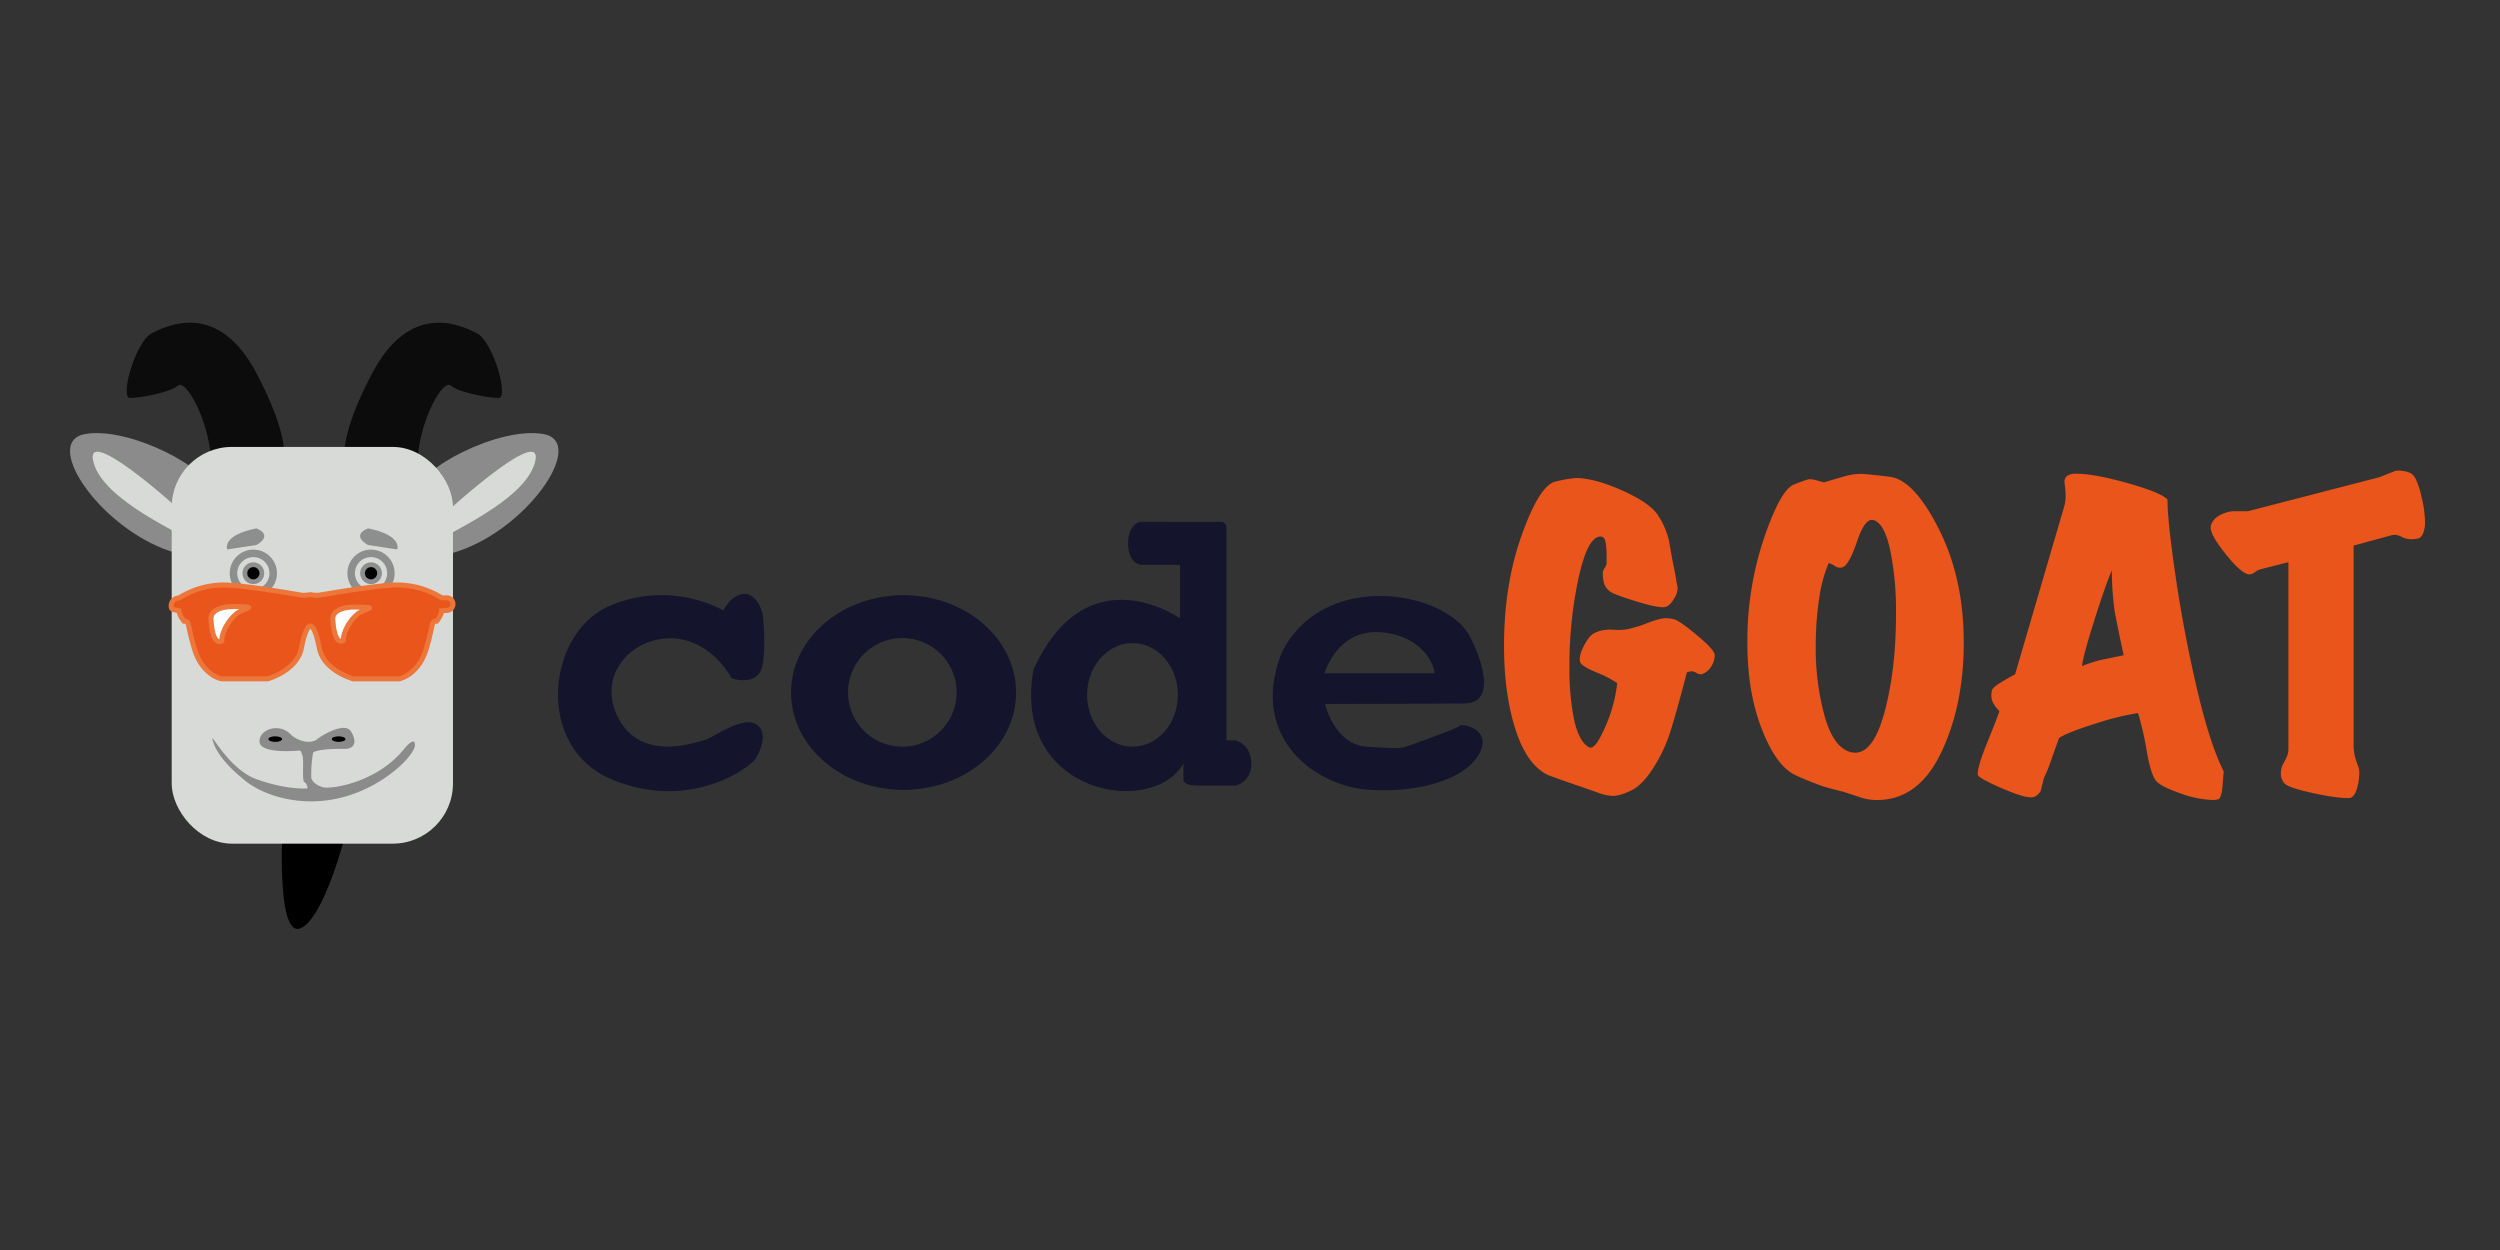 <svg id="Layer_1" data-name="Layer 1" xmlns="http://www.w3.org/2000/svg" viewBox="0 0 1000 500"><rect x="0" y="0" width="1000" height="500" fill="#333333" stroke="none"/><defs><style>.cls-1{fill:#d8dad8;}.cls-2{fill:#8b8b8b;}.cls-3{fill:#0c0c0c;}.cls-4,.cls-5{fill:none;stroke:#8c8f8e;}.cls-4,.cls-5,.cls-7,.cls-8{stroke-miterlimit:10;}.cls-4{stroke-width:3px;}.cls-5,.cls-7,.cls-8{stroke-width:2px;}.cls-6{fill:#8d8e8e;}.cls-7,.cls-9{fill:#e9551a;}.cls-7,.cls-8{stroke:#ed763a;}.cls-8{fill:#fff;}.cls-10{fill:#14142c;}</style></defs><title>GODEGOAT-Logo</title><path d="M137.57,335.91s-8.15,31.38-17.32,35.38-7.41-35.38-7.41-35.38Z"/><path class="cls-1" d="M172.4,208.86l5.11,8.33s43-25.1,41.48-36.35-26.35,6.51-26.35,6.51Z"/><path class="cls-2" d="M173.29,209.75s-5.13-4.34-6.12-13,32.57-26.45,50.33-23.1-7.6,39.75-37.11,47.71c0,0-3.55-3.74-3.15-5.79s32.37-14.88,36.71-30.47S184,199.49,173.29,209.75Z"/><path class="cls-1" d="M79,208.86l-5.11,8.33s-42.95-25.1-41.47-36.35,26.35,6.51,26.35,6.51Z"/><path class="cls-2" d="M78.1,209.75s5.13-4.34,6.12-13-32.57-26.45-50.33-23.1,7.6,39.75,37.11,47.71c0,0,3.55-3.74,3.15-5.79s-32.37-14.88-36.71-30.47S67.44,199.49,78.1,209.75Z"/><path class="cls-3" d="M155.11,193s10.83,5.27,12-10.13,10.07-31.38,13.23-28.62,15,4.93,19.14,4.93-2.17-22.5-8.68-25.85-26.65-13-41.95,16-10.42,37.3-10.42,37.3Z"/><path class="cls-3" d="M96.36,193s-10.82,5.27-12-10.13-10.07-31.38-13.22-28.62-15,4.93-19.15,4.93,2.17-22.5,8.69-25.85,26.64-13,41.94,16S113,186.66,113,186.66Z"/><rect class="cls-1" x="68.68" y="178.77" width="112.51" height="158.69" rx="24.09"/><circle class="cls-4" cx="148.41" cy="229.29" r="7.95"/><circle class="cls-5" cx="148.41" cy="229.29" r="3.36"/><circle cx="148.41" cy="229.29" r="2.47"/><path class="cls-6" d="M147.19,218s-7.11-3.7,0-6.66c14.06,2.82,11.69,8.44,11.69,8.44Z"/><circle class="cls-4" cx="101.34" cy="229.29" r="7.95"/><circle class="cls-5" cx="101.34" cy="229.29" r="3.36"/><circle cx="101.34" cy="229.29" r="2.47"/><path class="cls-6" d="M102.57,218s7.1-3.7,0-6.66c-14.06,2.82-11.7,8.44-11.7,8.44Z"/><path class="cls-7" d="M181.19,241.66h0a2.5,2.5,0,0,1-2.34,2.49l-2.2.14c0,1.78-2,4.19-2,4.19-2.36,0-1,.35-4.14,11s-10.86,12.05-10.86,12.05H141.32s-11.85-3.17-13.62-12.44-3.55-8.68-3.55-8.68-1.78-.6-3.56,8.68S107,271.54,107,271.54H88.62s-7.7-1.39-10.86-12.05-1.78-11-4.14-11c0,0-2-2.41-2-4.19l-2.11-.42a1.26,1.26,0,0,1-1-1h0a3.16,3.16,0,0,1,3.11-3.69h0A33.8,33.8,0,0,1,90.73,234c10.72.58,29.67,4.14,30.65,4.14a25,25,0,0,0,2.77-.27h0a24.73,24.73,0,0,0,2.76.27c1,0,19.93-3.56,30.66-4.14a33.78,33.78,0,0,1,19.08,5.12h2A2.5,2.5,0,0,1,181.19,241.66Z"/><path class="cls-8" d="M137.33,256.19s-3.54,2.85-4.22-8.58c0,0-.68-4.91,9.32-4.8s3.61.46.68,2.74S137.22,252.64,137.33,256.19Z"/><path class="cls-8" d="M88.72,256.37s-3.64,2.93-4.35-8.81c0,0-.69-5.06,9.58-4.94s3.71.47.71,2.82S88.6,252.72,88.72,256.37Z"/><path class="cls-2" d="M119.21,300.25s-14.9,1.48-15.39-3.45,8-8.09,12.73-2.77a11.79,11.79,0,0,0,6,2.67c3.35.3,4.73-1.38,4.73-1.38s10.43-7.21,13.16-2.67,1,7-2.79,6.91-11.95.2-12.44,1.68a49.92,49.92,0,0,0-.69,9.87c.2,1,1.28,2.76,4.54,3.75s21.91-1.78,32.76-15.5c0,0,4.25-5.23,4.15-1.28s-11.84,16.19-28.52,20.73-33-.5-40.76-7.7c0,0-9-7-11.35-14.11s5.13,10.46,17.57,14.8,20.13,3.55,20.13,3.55-.2-2.07-1.28-2.47-.1-9.08-.79-10.65S120.77,300.14,119.21,300.25Z"/><ellipse cx="110.11" cy="295.64" rx="2.74" ry="1.11"/><ellipse cx="135.45" cy="295.64" rx="2.74" ry="1.11"/><path class="cls-9" d="M666.47,242.67q-2.09.89-11.58-2t-11-4.16a6.67,6.67,0,0,1-2.15-2.82,13.69,13.69,0,0,1-.6-4.67,3.58,3.58,0,0,1,.75-1.85,3.78,3.78,0,0,0,.74-2v-3a27,27,0,0,0-.45-5.49c-.29-1.38-.94-2.07-1.93-2.07q-5.19,0-8.82,16.54a165,165,0,0,0-3.64,35.54A99.66,99.66,0,0,0,629.67,288q1.92,8.69,5.94,10.91,2.37,1.33,6.45-8.09a57.61,57.61,0,0,0,4.82-17.58,43.23,43.23,0,0,0-8.38-4.31q-6-2.52-6.46-4.15c-.39-1.58.1-3.71,1.49-6.38s2.69-4.33,3.93-5a12.67,12.67,0,0,1,3.49-1.26,17.89,17.89,0,0,1,3.26-.3c1.48.1,2.62.15,3.41.15a20.4,20.4,0,0,0,4-.45A53,53,0,0,0,659,249.2q5.13-1.94,7.35-1.93a16.38,16.38,0,0,1,3.26.45q2.08.43,9.28,6.45t7,7.94a8.21,8.21,0,0,1-1.49,4.6,7.18,7.18,0,0,1-3.71,3,3.35,3.35,0,0,1-2.08-.52,4.19,4.19,0,0,0-1.92-.67,5.92,5.92,0,0,0-1.93.44q-4.31,16.47-6.68,23.89a61.61,61.61,0,0,1-6.75,14.32q-4.38,6.9-8.9,9.05t-7.2,2.15A19.07,19.07,0,0,1,639,317c-2.48-.89-5.34-1.91-8.61-3s-7-2.45-11.13-3.94q-8.6-4.14-13.13-18.47t-4.52-33.31q0-24.48,7.12-44.36t13.5-21.3a53.11,53.11,0,0,1,8-1.41q7.43,0,18.48,4.9T663.13,206a31,31,0,0,1,4.52,10.54q1.05,6.23,1.71,9.42c.45,2.13.82,4.1,1.11,5.93a23,23,0,0,0,.6,3.05,8.07,8.07,0,0,1-1.49,4.59C668.49,241.34,667.46,242.37,666.47,242.67Z"/><path class="cls-9" d="M750.82,320h-.6a20.14,20.14,0,0,1-6.32-1.15c-2.29-.76-4.55-1.5-6.78-2.2-2.94-.71-5.51-1.4-7.69-2.06a114.9,114.9,0,0,1-11-4.41q-7.75-3.42-13.62-18.34t-5.86-34.55a128.93,128.93,0,0,1,6.62-41.94q6.62-19.41,12-21.54t6.24-2.13a11.94,11.94,0,0,1,3.35.61,11.49,11.49,0,0,0,2.59.61c2.44-.74,5-1.49,7.54-2.23a25.17,25.17,0,0,1,6.93-1.12c1.31,0,5.2.38,11.64,1.15s13,7.7,19.64,20.82,10,28.28,10,45.47q0,25.17-9.06,44.09T750.82,320ZM749.3,208q-3.34-.75-6.47,8.53t-5.71,10.35a3.27,3.27,0,0,1-3.12-.45,9.5,9.5,0,0,0-2.51-1.22,55.21,55.21,0,0,0-3.81,14.18,122,122,0,0,0-1.37,18.6A102.33,102.33,0,0,0,730,287q3.74,12.58,10.74,13.95,8.22,1.53,12.94-15.65t4.72-39.77a120.92,120.92,0,0,0-2.36-25.66Q753.71,209.19,749.3,208Z"/><path class="cls-9" d="M823.64,295.18q-1.68,4.59-3.29,9.19a64.45,64.45,0,0,1-2.83,7q-.62,2.61-1.23,5a6,6,0,0,1-2.45,2.3q-2.3,1.23-12.24-3T791.18,310q-.6-2.29,3.76-13.09t4.82-12.47a14.73,14.73,0,0,1-2.37-3,7,7,0,0,1-.85-3.6,13.11,13.11,0,0,0,.16-1.53q.3-1.23,3.21-3.06t6.13-3.52l19.75-67.52a18.39,18.39,0,0,0,.46-3.68,27.51,27.51,0,0,0-.16-3.13c-.1-.87-.2-1.71-.3-2.53a3,3,0,0,1,1.07-2.53,6.08,6.08,0,0,1,3.67-.84q7.2,0,20.52,3.75T867,199.8q0,8.58,3.22,30.62t8.42,44.48q5.19,22.43,10.87,33.76c-.11.81-.26,2.6-.46,5.35s-.67,4.6-1.38,5.52a6,6,0,0,1-2.6.46,40.73,40.73,0,0,1-12.79-2.61q-7.57-2.6-9.72-4.9t-3.83-11.86a123.49,123.49,0,0,0-3.52-15.39,107.59,107.59,0,0,0-17,4.21Q827.17,292.89,823.64,295.18Zm9.19-28.78a64.12,64.12,0,0,1,7-2.3c4.8-1,8-1.68,9.65-2q-1.85-8.42-3.52-17a119.6,119.6,0,0,1-1.23-17q-2.91,7-7.27,20.9T832.83,266.4Z"/><path class="cls-9" d="M940.42,319.06a3.69,3.69,0,0,1-1.51.15q-4.83,0-14.34-2.11t-10.87-3.86a5.76,5.76,0,0,1-1.36-3.55,8.18,8.18,0,0,1,.83-3.93c.56-1,1.06-2,1.51-3a7.16,7.16,0,0,0,.68-3V224.88l-10.71,2.72a7.11,7.11,0,0,0-2.72,1.28,3.46,3.46,0,0,1-2.72.83q-3.32-.89-9.58-8.87T884.42,210a6.68,6.68,0,0,1,2.49-3.28,12.45,12.45,0,0,1,3.55-1.71,12,12,0,0,1,3.32-.53h5.43l52.53-13.59q3.76-1.51,5.58-2.21a5.57,5.57,0,0,1,3.17-.38,12.77,12.77,0,0,1,3.55.83,5.56,5.56,0,0,1,2.19,2.34,32.28,32.28,0,0,1,2.41,7.47,42.44,42.44,0,0,1,1.36,9.73,11.14,11.14,0,0,1-.75,4.61,4,4,0,0,1-1.59,2,11.83,11.83,0,0,1-3.85.38,8.58,8.58,0,0,1-3.32-1A5.66,5.66,0,0,0,957,214l-15.55,4.23v79.53a19,19,0,0,0,.53,4.84,31.76,31.76,0,0,0,1.13,3.48,8,8,0,0,1,.61,3,23.13,23.13,0,0,1-.83,6C942.35,317.12,941.52,318.45,940.42,319.06Z"/><path class="cls-10" d="M361.43,238.07c-24.85,0-45,17.43-45,38.94s20.15,38.93,45,38.93,45-17.43,45-38.93S386.29,238.07,361.43,238.07Zm-.49,60.6A21.72,21.72,0,1,1,382.65,277,21.72,21.72,0,0,1,360.94,298.67Z"/><path class="cls-10" d="M494.71,296.32l-.44-.15h-3.7v-84.6s.34-2.81-2.32-2.81H455.83s-4.59,1.18-4.59,8.44,3.94,8.73,5.2,8.73H472v21.42s-37.31-26.45-58.62,20.52c-8.89,49.74,47.56,59.42,60,37.51v6.93s.79,1.7,4.12,1.85,16.87.07,16.87.07,6.15-1.4,6.15-8.73S495.16,296.47,494.71,296.32ZM453,298.67c-10,0-18.16-9.28-18.16-20.73S443,257.22,453,257.22s18.16,9.27,18.16,20.72S463.05,298.67,453,298.67Z"/><path class="cls-10" d="M583.78,290.38c-1.31,1.14-16.16,6.44-21.16,8.21a11.31,11.31,0,0,1-3.82.64c-1.93,0-5.53-.13-12.13-.56C533.8,297.83,530,281.59,530,281.59s49.93-.1,55.46-.2,6.71-2.86,6.71-2.86,5.13-5.43-4.14-23.77-58.25-27.25-75.21,6c-13.62,34,13.13,53.39,33.85,55.07,18.42,1.49,37.7-3.06,44.41-13.33S585.36,289,583.78,290.38Zm-32-37.51c17,1,22.14,13.33,22,16.44h-44S534.81,251.84,551.77,252.87Z"/><path class="cls-10" d="M267.68,255.34s14.8-1.48,25,16c0,0,10.76,3.65,12.33-5.33s0-20.73,0-20.73-2.17-8.09-7.5-7.69-8.09,6.61-8.09,6.61a52.83,52.83,0,0,0-45.49-1.88c-25.07,10.56-30.4,56.55.88,69.48s55.37-4.74,57.64-8.68,4.93-11-.59-13.72S283.67,295.9,282,296s-24.08,9.38-34-7.6S251.49,255.54,267.68,255.34Z"/></svg>